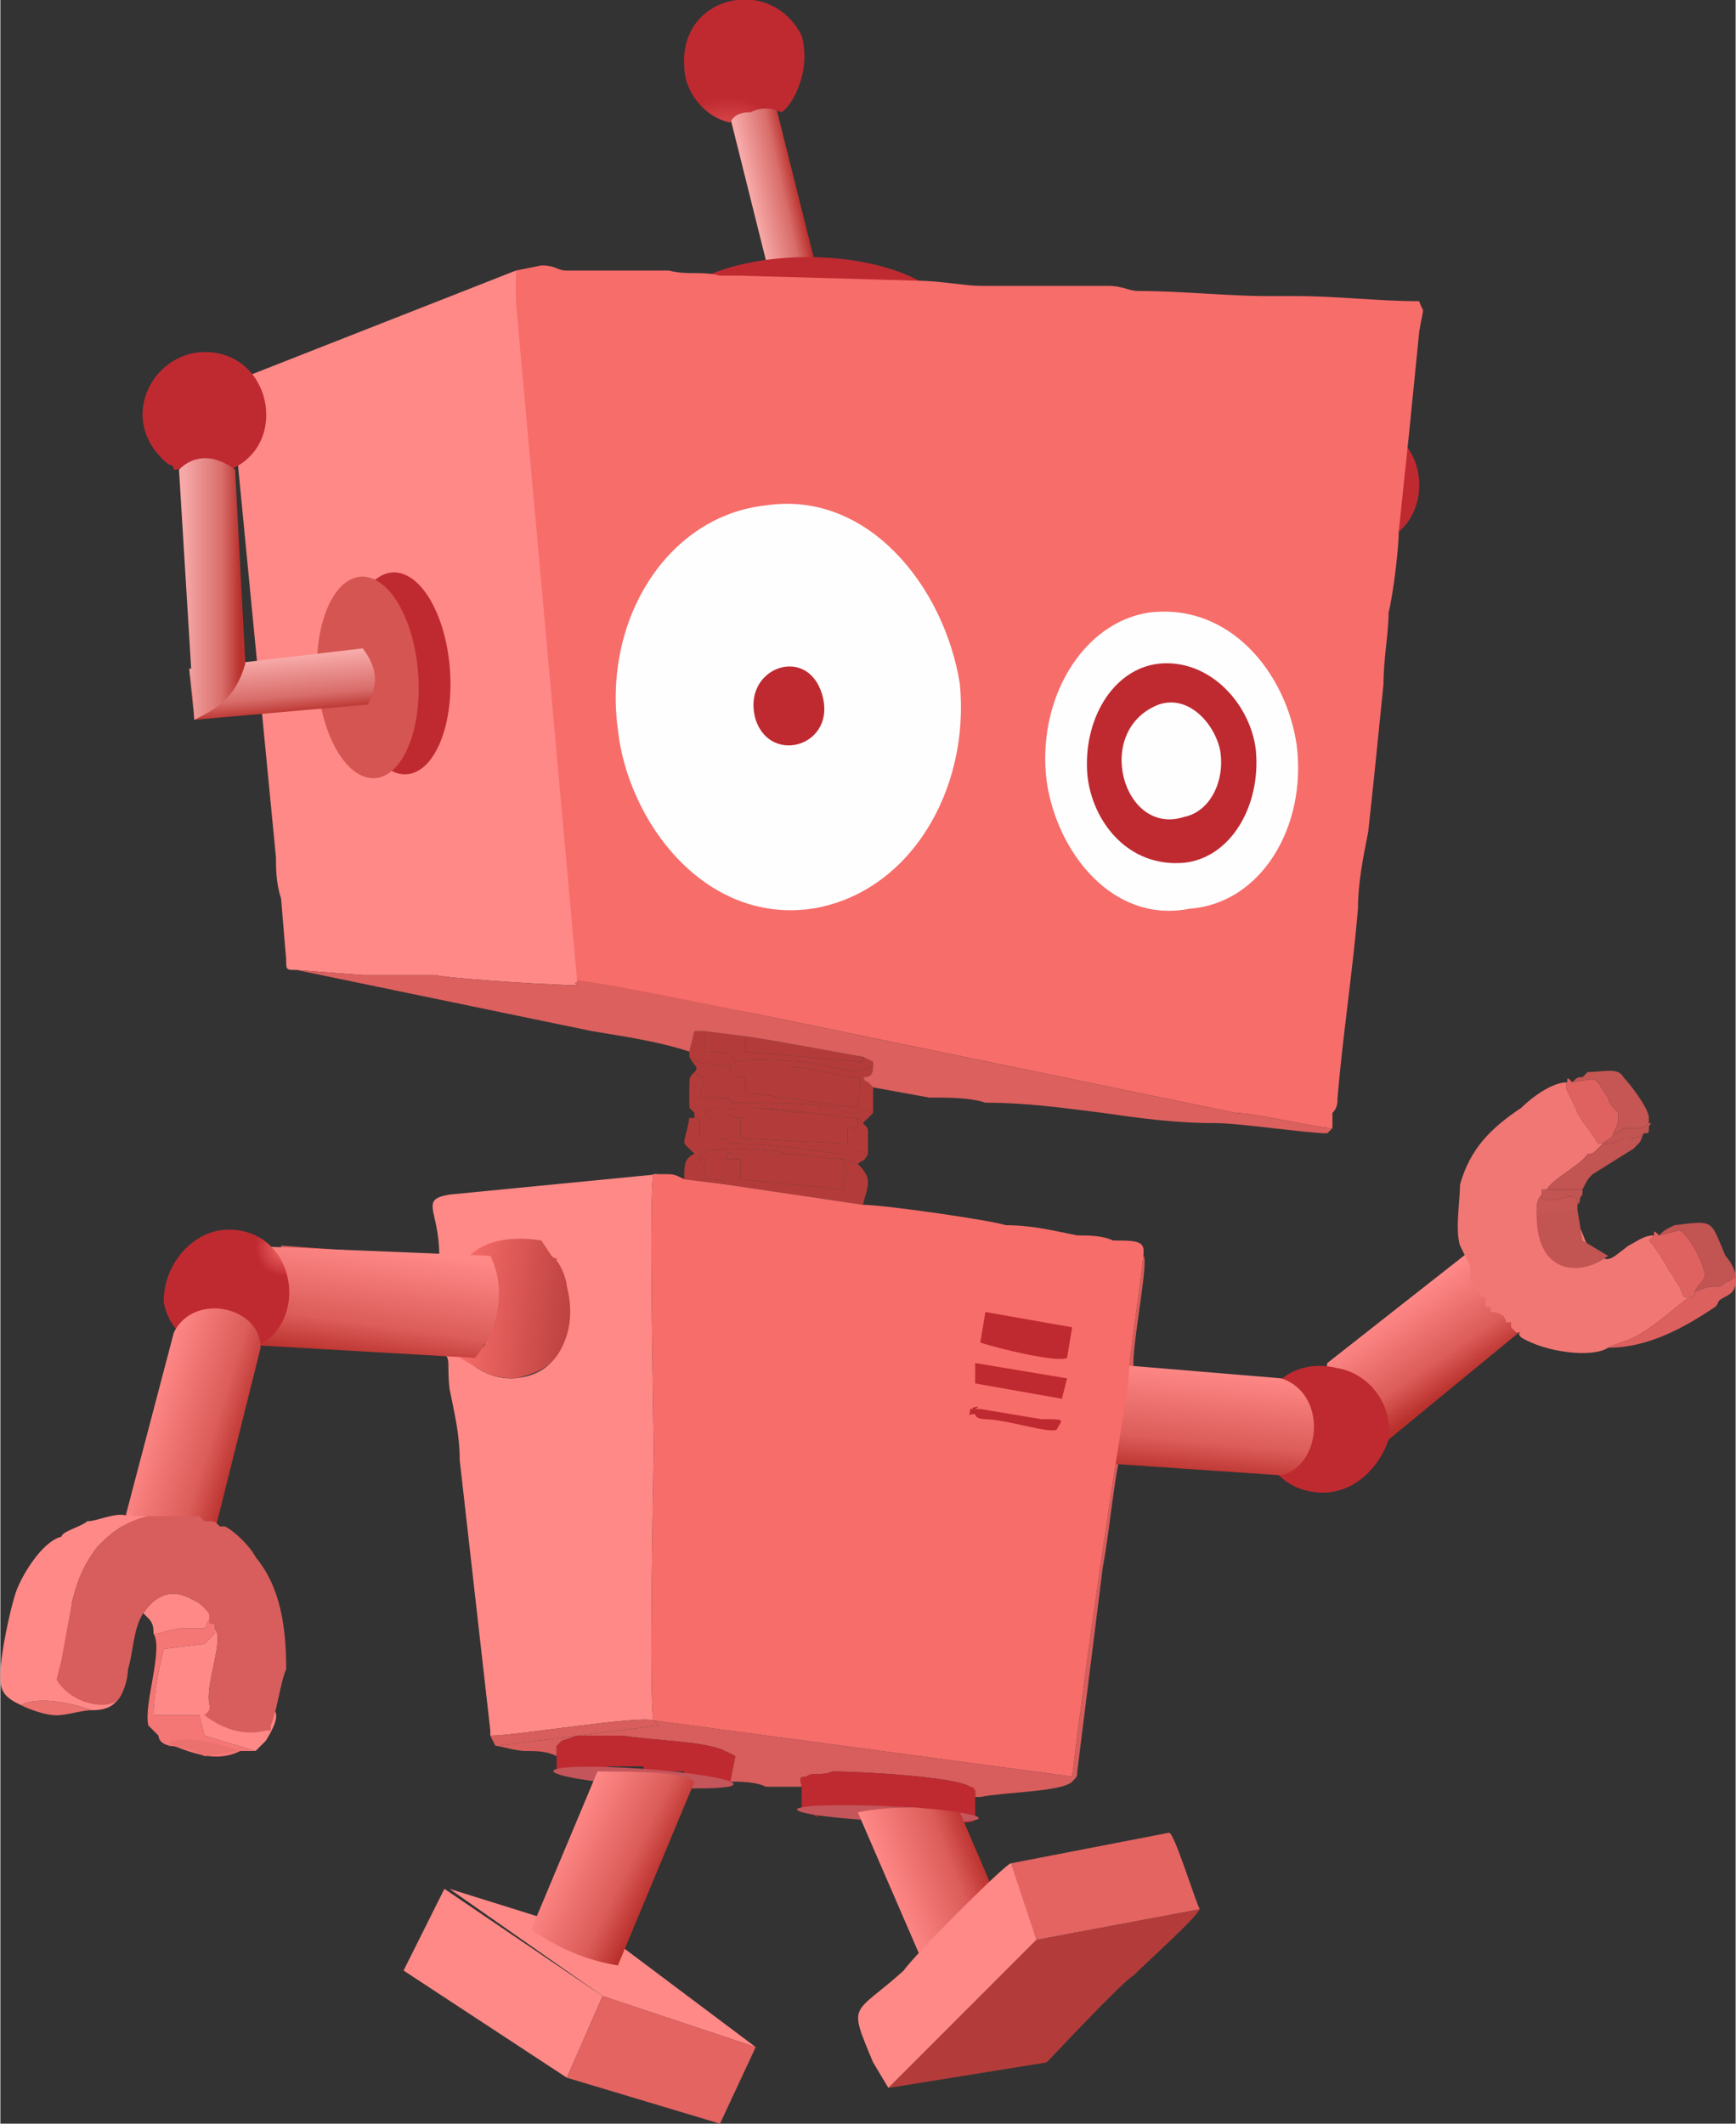 <?xml version="1.0" encoding="UTF-8"?>
<!DOCTYPE svg  PUBLIC '-//W3C//DTD SVG 1.1//EN'  'http://www.w3.org/Graphics/SVG/1.1/DTD/svg11.dtd'>
<svg width="139px" height="170px" clip-rule="evenodd" fill-rule="evenodd" image-rendering="optimizeQuality" shape-rendering="geometricPrecision" text-rendering="geometricPrecision" version="1.1" viewBox="0 0 3.4 4.16" xml:space="preserve" xmlns="http://www.w3.org/2000/svg" xmlns:xlink="http://www.w3.org/1999/xlink">
 <rect x="0" y="0" width="3.4" height="4.16" fill="#333333" stroke="none"/>
 <defs>
  <style type="text/css">
   
    .fil0 {fill:#FEFEFE}
    .fil9 {fill:#A94947}
    .fil7 {fill:#B33C3A}
    .fil19 {fill:#B54E4C}
    .fil5 {fill:#BF2A31}
    .fil10 {fill:#C05351}
    .fil14 {fill:#C25452}
    .fil30 {fill:#C4555A}
    .fil12 {fill:#C55653}
    .fil20 {fill:#D45551}
    .fil8 {fill:#D75E5C}
    .fil16 {fill:#DB605E}
    .fil6 {fill:#DF6260}
    .fil18 {fill:#E36461}
    .fil29 {fill:#EB716F}
    .fil17 {fill:#F17774}
    .fil28 {fill:#F57775}
    .fil15 {fill:#F76D6A}
    .fil13 {fill:#FF8987}
    .fil1 {fill:url(#a)}
    .fil22 {fill:url(#c)}
    .fil24 {fill:url(#k)}
    .fil3 {fill:url(#j)}
    .fil32 {fill:url(#i)}
    .fil23 {fill:url(#h)}
    .fil11 {fill:url(#g)}
    .fil25 {fill:url(#f)}
    .fil27 {fill:url(#e)}
    .fil31 {fill:url(#d)}
    .fil21 {fill:url(#b)}
    .fil4 {fill:url(#n)}
    .fil2 {fill:url(#m)}
    .fil26 {fill:url(#l)}
   
  </style>
  <linearGradient id="a" x1="2.75" x2="2.86" y1="2.55" y2="2.71" gradientUnits="userSpaceOnUse">
   <stop stop-color="#FF8987" offset="0"/>
   <stop stop-color="#DC5D5A" offset=".678"/>
   <stop stop-color="#B9302C" offset="1"/>
  </linearGradient>
  <linearGradient id="c" x1=".55" x2=".56" y1="1.29" y2="1.4" gradientUnits="userSpaceOnUse">
   <stop stop-color="#F7A9A8" offset="0"/>
   <stop stop-color="#D86D6A" offset=".678"/>
   <stop stop-color="#B9302C" offset="1"/>
  </linearGradient>
  <linearGradient id="k" x1=".9" x2="1.11" y1="2.55" y2="2.57" gradientUnits="userSpaceOnUse">
   <stop stop-color="#F76D6A" offset="0"/>
   <stop stop-color="#BF4341" offset="1"/>
  </linearGradient>
  <linearGradient id="j" x1="1.47" x2="1.56" y1=".38" y2=".36" gradientUnits="userSpaceOnUse" xlink:href="#c">
  </linearGradient>
  <linearGradient id="i" x1="1.11" x2="1.29" y1="3.59" y2="3.68" gradientUnits="userSpaceOnUse" xlink:href="#a">
  </linearGradient>
  <linearGradient id="h" x1=".36" x2=".47" y1="1.15" y2="1.15" gradientUnits="userSpaceOnUse" xlink:href="#c">
  </linearGradient>
  <linearGradient id="g" x1="2.34" x2="2.32" y1="2.68" y2="2.89" gradientUnits="userSpaceOnUse" xlink:href="#a">
  </linearGradient>
  <linearGradient id="f" x1=".71" x2=".68" y1="2.44" y2="2.66" gradientUnits="userSpaceOnUse" xlink:href="#a">
  </linearGradient>
  <linearGradient id="e" x1=".29" x2=".48" y1="2.76" y2="2.82" gradientUnits="userSpaceOnUse" xlink:href="#a">
  </linearGradient>
  <linearGradient id="d" x1="1.74" x2="1.92" y1="3.7" y2="3.63" gradientUnits="userSpaceOnUse" xlink:href="#a">
  </linearGradient>
  <radialGradient id="b" cx=".33" cy=".77" r=".08" gradientTransform="matrix(1.612 .067 -.066 1.593 0 0)" gradientUnits="userSpaceOnUse">
   <stop stop-color="#F76D6A" offset="0"/>
   <stop stop-color="#BF2A31" offset="1"/>
  </radialGradient>
  <radialGradient id="n" cx="1.37" cy=".08" r=".07" gradientTransform="matrix(1.781 .127 -.127 1.788 -1 0)" gradientUnits="userSpaceOnUse" xlink:href="#b">
  </radialGradient>
  <radialGradient id="m" cx="2.55" cy="2.75" r=".04" gradientTransform="matrix(1.316 -0 -0 1.292 -1 -1)" gradientUnits="userSpaceOnUse" xlink:href="#b">
  </radialGradient>
  <radialGradient id="l" cx=".4" cy="2.48" r=".04" gradientTransform="matrix(1.388 -0 -0 1.389 0 -1)" gradientUnits="userSpaceOnUse" xlink:href="#b">
  </radialGradient>
 </defs>
 
  
  
   <ellipse class="fil0" cx="1.55" cy="1.37" rx=".4" ry=".51"/>
   <ellipse class="fil0" cx="2.28" cy="1.48" rx=".32" ry=".42"/>
   
    <path class="fil1" d="m3 2.59-0.28 0.23c-0.09-0.01-0.14-0.05-0.12-0.15l0.28-0.22c0.08-0.04 0.16 0.07 0.12 0.14z"/>
    <path class="fil2" d="m2.72 2.82c0.01-0.07-0.04-0.13-0.1-0.14-0.08-0.02-0.14 0.03-0.15 0.09-0.02 0.08 0.04 0.14 0.09 0.15 0.08 0.02 0.14-0.04 0.16-0.1z"/>
    <path class="fil3" d="m1.52 0.21 0.08 0.32-0.09 0.02-0.08-0.32c0.03-0.03 0.06-0.04 0.09-0.02z"/>
    <path class="fil4" d="m1.43 0.24c0.01-0.02 0.03-0.02 0.04-0.02 0.02-0.01 0.04-0.01 0.06 0 0.02-0.01 0.06-0.08 0.04-0.15-0.06-0.12-0.24-0.08-0.23 0.06 0 0.05 0.04 0.1 0.09 0.11z"/>
    <ellipse class="fil5" transform="matrix(8.8947e-14 -1.919 2.625 3.9727e-14 1.582 .638)" rx=".07" ry=".11"/>
    <ellipse class="fil5" cx="2.69" cy=".95" rx=".09" ry=".11"/>
    <path class="fil6" d="m3.07 2.12c-0.01 0.01 0.01 0.03 0.02 0.06 0.01 0.02 0.03 0.04 0.04 0.06h0.01c0.01-0.01 0.02-0.01 0.02-0.02 0.01-0.02 0.01-0.02 0.01-0.04-0.01-0.01-0.02-0.02-0.02-0.03-0.03-0.04-0.01-0.04-0.07-0.03-0.01-0.01-0.01-0.01-0.01 0z"/>
    <path class="fil6" d="m3.24 2.42-0.01 0.01c0.01 0.01 0.03 0.04 0.04 0.06 0.01 0.01 0.01 0.02 0.02 0.03 0.01 0.03 0.01 0.02 0.02 0.02s0.01 0 0.01-0.01c0.01-0.02 0.01-0.01 0.02-0.03 0-0.02-0.03-0.08-0.05-0.09l-0.04 0.01c-0.01-0.01-0.01-0.01-0.01 0z"/>
    <path class="fil7" d="m1.36 2.1 0.01 0.01h0.01l-0.01 0.04h0.05c0.01 0 0.01 0 0.01 0.01 0.06 0 0.16 0 0.21 0.01 0.01 0.01 0.02 0.01 0.03 0.01 0.02 0 0-0.01 0.04 0v-0.05l-0.01-0.01c-0.02-0.01 0 0-0.01-0.01h-0.01c0.01 0.02 0 0.03 0 0.06l-0.22-0.03v-0.03c-0.03 0-0.03 0-0.03-0.02 0.03-0.01 0.09 0 0.12 0h-0.1c-0.12-0.01-0.07-0.01-0.1-0.02 0.01 0.02 0.02 0.02 0.01 0.03z"/>
    <path class="fil7" d="m1.71 2.08-0.02-0.01v0.01l-0.23-0.02v-0.03l-0.08-0.01v0.04c0.06 0 0.05 0.01 0.06 0.02 0.04-0.01 0.11 0 0.14 0l0.1 0.02c0.03-0.01 0.03-0.01 0.03-0.02z"/>
    <path class="fil7" d="m1.35 2.06v0.01c0.03 0.01-0.02 0.01 0.1 0.02h0.1c0.04 0 0.1 0.02 0.13 0.02h0.01c0.02 0 0.02-0.01 0.02-0.03 0 0.01 0 0.01-0.03 0.02l-0.1-0.02c-0.03 0-0.1-0.01-0.14 0-0.01-0.01 0-0.02-0.06-0.02v-0.04h-0.02l-0.01 0.04z"/>
    <path class="fil7" d="m1.35 2.17h0.05c0.05 0 0.14 0 0.18 0.01 0.03 0 0.07 0.01 0.1 0.01l0.01 0.01 0.02-0.02c-0.04-0.01-0.02 0-0.04 0-0.01 0-0.02 0-0.03-0.01-0.05-0.01-0.15-0.01-0.21-0.01 0-0.01 0-0.01-0.01-0.01h-0.05l0.01-0.04h-0.01l-0.01-0.01c-0.01 0.01-0.01 0.01-0.01 0.03v0.04z"/>
    <path class="fil8" d="m1.28 3.37 0.01 0.01-0.32 0.04c0.01 0 0.04 0.01 0.06 0.01s0.04 0 0.06 0.01v-0.02l0.01-0.01 0.03-0.01h0.09c0.06 0.01 0.16 0.01 0.2 0.03l0.02 0.01-0.01 0.05c0.02 0 0.05 0 0.07 0.01h0.07c0-0.01-0.01-0.02 0.01-0.02 0.01-0.01 0.03 0 0.05-0.01 0.05 0 0.24 0.01 0.27 0.03 0.01 0.02 0.01 0 0.01 0.01v0.01h0.01c0.05-0.01 0.16-0.01 0.18-0.03 0.01-0.01 0.01-0.01 0.01-0.02l0.05-0.4c0.01-0.05 0.02-0.15 0.03-0.2l0.03-0.19v-0.01c0-0.05 0.03-0.2 0.02-0.21v-0.01c0 0.03-0.03 0.21-0.03 0.26-0.04 0.25-0.08 0.52-0.11 0.77l-0.82-0.11z"/>
    <path class="fil5" d="m1.88 3.56v0.01c0.02 0 0.03 0 0.03-0.01v-0.04-0.01s0-0.01-0.01-0.01c-0.03-0.02-0.22-0.03-0.27-0.03-0.02 0.01-0.04 0-0.05 0.01-0.02 0-0.01 0.01-0.01 0.02v0.05c0.01 0 0.02 0 0.03 0.01v-0.01h0.04s0.16-0.01 0.23 0h0.01v0.01z"/>
    <path class="fil9" d="m1.84 3.78c-0.02 0-0.01 0.01-0.02-0.03-0.01-0.01-0.01-0.02-0.02-0.02 0-0.03-0.01-0.04-0.02-0.07-0.02-0.04-0.04-0.08-0.05-0.12h0.05-0.02-0.06c0 0.02 0.1 0.26 0.11 0.27l0.03-0.03z"/>
    <path class="fil10" d="m2.56 2.84v-0.01l0.01-0.02c-0.02 0-0.16-0.01-0.19-0.01-0.05-0.01-0.12-0.01-0.18-0.02v-0.01c-0.01 0.02-0.01 0.04 0 0.05 0.02 0 0.34 0.03 0.36 0.02z"/>
    <path class="fil7" d="m1.39 2.23c0.04 0 0.03 0 0.04 0.01 0.05 0 0.15 0.01 0.21 0.02h0.03c0.01 0 0-0.01 0.03 0v-0.04c0-0.01 0-0.01-0.01-0.02l-0.01-0.01v0.02h-0.01c-0.01 0 0-0.01-0.01 0v0.03l-0.21-0.01v-0.04h-0.01l-0.02-0.01c0.01-0.01 0.02-0.01 0.04-0.01 0.05 0 0.08 0.01 0.12 0.01-0.04-0.01-0.13-0.01-0.18-0.01-0.01 0.01-0.01 0-0.02 0.01l0.01 0.01v0.04z"/>
    <path class="fil5" d="m1.22 3.4h-0.09l-0.03 0.01-0.01 0.01v0.02 0.02 0.01h0.01 0.01s0.01 0 0.01 0.01h0.01 0.01 0.02 0.01c0-0.01 0-0.01 0.02-0.01v-0.01h0.07v0.01h0.01 0.01 0.01 0.01 0.02 0.01 0.01v0.01h0.01 0.01v0.01h0.04v0.01h0.03v-0.01l0.01-0.05-0.02-0.01c-0.04-0.02-0.14-0.02-0.2-0.03z"/>
    <path class="fil7" d="m1.68 2.19c-0.03 0-0.07-0.01-0.1-0.01-0.04 0-0.07-0.01-0.12-0.01-0.02 0-0.03 0-0.04 0.01l0.02 0.01h0.01v0.04l0.21 0.01v-0.03c0.01-0.01 0 0 0.01 0h0.01v-0.02z"/>
    <path class="fil7" d="m1.65 2.27c-0.03 0-0.08-0.01-0.11-0.01h-0.06-0.04c-0.02 0-0.01-0.01-0.02 0.01h0.02 0.01v0.04l0.2 0.02c0.01-0.04 0.01-0.04 0-0.06z"/>
    <path class="fil5" d="m1.87 2.82c0.04 0 0.21 0.02 0.24 0.02l0.01-0.25-0.21-0.04-0.04 0.27z"/>
    <path class="fil7" d="m1.69 2.07c-0.06-0.01-0.16-0.03-0.23-0.04v0.03l0.23 0.02v-0.01z"/>
    <path class="fil7" d="m1.68 2.11c-0.03 0-0.09-0.02-0.13-0.02-0.03 0-0.09-0.01-0.12 0 0 0.02 0 0.02 0.03 0.02v0.03l0.22 0.03c0-0.03 0.01-0.04 0-0.06z"/>
    <path class="fil5" d="m2.27 1.38c0.06-0.02 0.11 0.04 0.12 0.09 0.01 0.06-0.02 0.12-0.07 0.13-0.12 0.04-0.18-0.17-0.05-0.22zm0-0.08c-0.09 0.01-0.15 0.11-0.14 0.22 0.01 0.09 0.08 0.18 0.19 0.17 0.09-0.01 0.15-0.11 0.14-0.22-0.01-0.09-0.09-0.18-0.19-0.17z"/>
    <path class="fil5" d="m1.48 1.41c0.03 0.09 0.16 0.05 0.13-0.05s-0.16-0.05-0.13 0.05z"/>
    <path class="fil11" d="m2.51 2.89-0.44-0.03 0.08-0.19 0.36 0.03c0.09 0.03 0.08 0.17 0 0.19z"/>
    <path class="fil12" d="m3.08 2.12c0.06-0.01 0.04-0.01 0.07 0.03 0 0.01 0.01 0.02 0.02 0.03 0 0.02 0 0.02-0.01 0.04 0.01 0 0.01 0 0.02-0.01h0.02c0.02 0 0.03 0 0.03-0.02s-0.04-0.07-0.05-0.08c-0.01-0.02-0.04-0.01-0.07-0.01l-0.01 0.01c-0.01 0-0.01 0-0.02 0.01z"/>
    <path class="fil13" d="m0.83 2.46c0.01 0.01 0.06 0.01 0.1 0.01 0.01-0.02 0.04-0.03 0.07-0.03 0.13-0.01 0.1 0.15 0.1 0.17s0 0.03-0.01 0.04c-0.01 0.03-0.05 0.05-0.09 0.05s-0.07-0.02-0.09-0.04l0.02-0.01c-0.04-0.01-0.39-0.03-0.4-0.02h0.01 0.01l0.19 0.01c0.17 0.02 0.13-0.01 0.14 0.08 0.01 0.05 0.02 0.09 0.02 0.14l0.06 0.53v0.01c0.05 0 0.29-0.04 0.32-0.03-0.01-0.03 0-0.49 0-0.53 0-0.07-0.01-0.51 0-0.54h0.02-0.01l-0.41 0.04c-0.06 0.01-0.02 0.03-0.02 0.12h-0.03z"/>
    <path class="fil14" d="m3.02 2.34c0 0.01 0 0.01 0.01 0.01h0.02c0.03-0.01 0.04-0.01 0.04 0.01 0.01-0.01 0-0.01 0.01-0.02v-0.01h-0.07-0.01v0.01z"/>
    <path class="fil15" d="m2.25 1.2c0.16-0.02 0.27 0.12 0.29 0.26 0.02 0.16-0.07 0.31-0.21 0.32-0.15 0.03-0.26-0.11-0.28-0.25-0.02-0.16 0.07-0.31 0.2-0.33zm-0.75-0.21c0.2-0.03 0.35 0.16 0.38 0.35 0.02 0.21-0.1 0.41-0.29 0.44-0.21 0.03-0.36-0.17-0.38-0.35-0.03-0.22 0.1-0.42 0.29-0.44zm-0.53-0.4 0.11 1.33c0.09 0.01 0.32 0.05 0.42 0.07l0.92 0.19c0.04 0 0.16 0.03 0.19 0.03v-0.03c0.01-0.01 0.01-0.02 0.01-0.03 0.01-0.12 0.03-0.25 0.04-0.37 0-0.05 0.01-0.1 0.02-0.15 0.01-0.09 0.02-0.19 0.03-0.29 0-0.05 0.01-0.1 0.01-0.14 0.01-0.04 0.02-0.13 0.02-0.16l0.02-0.19 0.02-0.2c0.01-0.06 0.01-0.03 0-0.06-0.08 0-0.16-0.01-0.24-0.01h-0.06c-0.07 0-0.17-0.01-0.25-0.01-0.02 0-0.03-0.01-0.06-0.01h-0.12-0.06-0.07c-0.03 0-0.08-0.01-0.12-0.01l-0.35-0.01h-0.01-0.03c-0.04-0.01-0.06 0-0.1-0.01h-0.05-0.15c-0.02 0-0.02-0.01-0.05-0.01l-0.05 0.01c0 0.01-0.04 0.04-0.04 0.06z"/>
    <path class="fil16" d="m0.57 2.55c0.03 0.01 0.16 0.01 0.2 0.01 0.06 0.01 0.13 0.02 0.2 0.02v-0.05c0-0.03-0.02-0.05-0.04-0.06-0.04 0-0.09 0-0.1-0.01l-0.28-0.02c0 0.02 0.01 0.03 0.02 0.05s0.01 0.04 0 0.06z"/>
    <path class="fil16" d="m1.84 3.78c0.01-0.02 0.07-0.06 0.09-0.09 0-0.02-0.02-0.05-0.02-0.06-0.01-0.02-0.02-0.05-0.03-0.06v-0.01c-0.03-0.01-0.07-0.02-0.1-0.02h-0.05c0.01 0.04 0.03 0.08 0.05 0.12 0.01 0.03 0.02 0.04 0.02 0.07 0.01 0 0.01 0.01 0.02 0.02 0.01 0.04 0 0.03 0.02 0.03z"/>
    <path class="fil13" d="m0.45 0.75 0.09 0.93c0 0.02 0 0.05 0.01 0.08l0.01 0.12c0 0.02 0 0.02 0.02 0.02l0.13 0.01h0.14c0.06 0.01 0.25 0.02 0.28 0.02-0.01-0.01 0 0 0-0.01l-0.12-1.33v-0.06l-0.56 0.22z"/>
    <path class="fil17" d="m2.86 2.44 0.02 0.04v0.01 0.01 0.01h0.01v0.01 0.01h0.01v0.01h0.01v0.01 0.01h0.01v0.01c0.02 0 0.03 0.01 0.03 0.02h0.01v0.01l0.01 0.01h0.01s-0.01 0 0 0.01c0.05 0.03 0.14 0.04 0.17 0.02 0.02-0.01 0.03-0.01 0.05-0.02 0.04-0.02 0.07-0.05 0.11-0.08-0.01 0-0.01 0.01-0.02-0.02-0.01-0.01-0.01-0.02-0.02-0.03-0.01-0.02-0.03-0.05-0.04-0.06l0.01-0.01c-0.02 0-0.03 0.01-0.05 0.02-0.04 0.03-0.04 0.04-0.08 0-0.01-0.02-0.01-0.03-0.02-0.04 0-0.01 0-0.01-0.01-0.02-0.02-0.01-0.05 0-0.07 0 0-0.02 0-0.03 0.01-0.04v-0.01h0.01c0.01-0.02 0.07-0.05 0.08-0.07 0.01 0 0.01 0 0.02-0.01l0.01-0.01h-0.01c-0.01-0.02-0.03-0.04-0.04-0.06-0.01-0.03-0.03-0.05-0.02-0.06-0.03 0-0.07 0.03-0.09 0.05-0.06 0.04-0.1 0.08-0.12 0.15 0 0.03-0.01 0.09 0 0.12z"/>
    <path class="fil16" d="m1.35 2.06 0.01-0.04h0.02l0.08 0.01c0.07 0.01 0.17 0.03 0.23 0.04l0.02 0.01c0 0.02 0 0.03-0.02 0.03 0.01 0.01-0.01 0 0.01 0.01l0.01 0.01 0.11 0.02c0.04 0 0.08 0 0.11 0.01 0.08 0 0.15 0.01 0.23 0.02 0.07 0.01 0.14 0.02 0.22 0.02 0.05 0 0.18 0.02 0.22 0.02l0.01-0.01c-0.03 0-0.15-0.03-0.19-0.03l-0.92-0.19c-0.1-0.02-0.29-0.06-0.37-0.07 0 0.01-0.01 0 0 0.01-0.03 0-0.22-0.01-0.28-0.02h-0.14l-0.13-0.01 0.58 0.12c0.06 0.01 0.13 0.02 0.19 0.04z"/>
    <path class="fil18" d="m2.29 3.59-0.31 0.06c0 0.03 0.04 0.12 0.05 0.15l0.32-0.06c-0.01-0.02-0.05-0.15-0.06-0.15z"/>
    <path class="fil19" d="m0.57 2.55c0 0.02-0.01 0.03-0.01 0.05l0.39 0.03 0.01-0.02c0.01-0.02 0.02-0.06 0.01-0.08v0.05c-0.07 0-0.14-0.01-0.2-0.02-0.04 0-0.17 0-0.2-0.01z"/>
    <path class="fil7" d="m1.42 2.32 0.27 0.04c0.01-0.04 0.02-0.05-0.01-0.08l-0.03-0.01c0.01 0.02 0.01 0.02 0 0.06l-0.2-0.02v-0.04h-0.01-0.02c0.01-0.02 0-0.01 0.02-0.01h0.04 0.06c-0.02-0.01-0.17-0.02-0.17 0.01 0 0.01 0 0 0.01 0v0.04c0.02 0 0.04 0 0.04 0.01z"/>
    <path class="fil7" d="m1.34 2.31 0.08 0.01c0-0.01-0.02-0.01-0.04-0.01v-0.04c-0.01 0-0.01 0.01-0.01 0 0-0.03 0.15-0.02 0.17-0.01 0.03 0 0.08 0.01 0.11 0.01l0.03 0.01c0.01-0.01 0.01 0 0.02-0.02-0.03-0.01-0.02 0-0.03 0h-0.03c-0.06-0.01-0.16-0.02-0.21-0.02-0.01-0.01 0-0.01-0.04-0.01h-0.01c-0.01 0-0.01 0-0.01-0.01v-0.03h-0.01-0.01c-0.01 0.06-0.02 0.04 0.01 0.07-0.02 0.01-0.02 0.02-0.02 0.05z"/>
    <path class="fil16" d="m3.32 2.53c0 0.01 0 0.01-0.01 0.01-0.04 0.03-0.07 0.06-0.11 0.08-0.02 0.01-0.03 0.01-0.05 0.02 0.08 0 0.15-0.04 0.21-0.08 0.01-0.01 0-0.01 0.02-0.02s0.02-0.02 0.02-0.04c-0.01 0.01-0.02 0.01-0.03 0.02-0.03 0-0.02 0-0.05 0.01z"/>
    <path class="fil14" d="m3.25 2.42 0.04-0.01c0.02 0.01 0.05 0.07 0.05 0.09-0.01 0.02-0.01 0.01-0.02 0.03 0.03-0.01 0.02-0.01 0.05-0.01 0.01-0.01 0.02-0.01 0.03-0.02 0-0.01-0.01-0.03-0.02-0.04-0.03-0.07-0.02-0.07-0.1-0.06-0.02 0.01-0.02 0.01-0.03 0.02z"/>
    <path class="fil14" d="m3.14 2.24-0.01 0.01c-0.01 0.01-0.01 0.01-0.02 0.01-0.01 0.02-0.07 0.05-0.08 0.07h0.07c0.01-0.02 0.01-0.02 0.02-0.03l0.08-0.05c0.02-0.02 0.01-0.01 0.02-0.03-0.01 0.01-0.02 0.01-0.04 0.01-0.02 0.01-0.02 0.01-0.04 0.01z"/>
    <path class="fil8" d="m0.96 3.4 0.01 0.02 0.32-0.04-0.01-0.01c-0.03-0.01-0.27 0.03-0.32 0.03z"/>
    <path class="fil12" d="m3.09 2.4v-0.04c0-0.02-0.01-0.02-0.04-0.01h-0.02c-0.01 0-0.01 0-0.01-0.01-0.01 0.01-0.01 0.02-0.01 0.04 0.02 0 0.05-0.01 0.07 0 0.01 0.01 0.01 0.01 0.01 0.02z"/>
    <path class="fil14" d="m3.16 2.22c0 0.01-0.01 0.01-0.02 0.02 0.02 0 0.02 0 0.04-0.01 0.02 0 0.03 0 0.04-0.01 0.01 0 0.01 0 0.01-0.01s0.01-0.01 0-0.01v-0.01c0 0.02-0.01 0.02-0.03 0.02h-0.02c-0.01 0.01-0.01 0.01-0.02 0.01z"/>
    <path class="fil7" d="m1.36 2.19h0.01v0.03c0 0.01 0 0.01 0.01 0.01h0.01v-0.04l-0.01-0.01c0.01-0.01 0.01 0 0.02-0.01h-0.05l0.01 0.01v0.01z"/>
    <circle class="fil5" transform="matrix(-2.472 .178 .356 4.942 .782 1.319)" r=".04"/>
    <polygon class="fil5" points="0.77 1.13 0.7 1.14 0.73 1.51 0.8 1.5"/>
    <circle class="fil20" transform="matrix(-2.467 .178 .355 4.932 .72 1.327)" r=".04"/>
    <path class="fil21" d="m0.35 0.93 0.01-0.01h0.09c0.12-0.05 0.08-0.24-0.06-0.23-0.1 0.01-0.16 0.14-0.06 0.22 0 0 0.01 0 0.01 0.01 0.02 0 0.01-0.01 0.01 0.01z"/>
    <path class="fil22" d="m0.72 1.38-0.34 0.03-0.01-0.1 0.34-0.04c0.03 0.04 0.03 0.07 0.01 0.11z"/>
    <path class="fil23" d="m0.46 0.92 0.02 0.38c-0.02 0.07-0.06 0.09-0.1 0.11l-0.03-0.49c0.03-0.03 0.07-0.03 0.11 0z"/>
    <path class="fil24" d="m0.91 2.47c0.03 0 0.04 0.01 0.05 0.03 0.02 0.03 0.01 0.1-0.01 0.13 0 0.01-0.01 0.01-0.02 0.02s-0.01 0-0.03 0.01c0.04 0.02 0.05 0.04 0.11 0.04 0.04-0.01 0.07-0.02 0.09-0.06s0.02-0.08 0.01-0.12c0-0.01-0.01-0.04-0.02-0.05 0-0.01 0 0-0.01-0.01l-0.02-0.03c-0.06-0.01-0.12 0-0.15 0.04z"/>
    <path class="fil25" d="m0.93 2.66-0.52-0.03 0.06-0.19 0.49 0.02c0.03 0.06 0.02 0.14-0.03 0.2z"/>
    <path class="fil26" d="m0.32 2.55c0.01 0.06 0.07 0.11 0.14 0.1 0.16-0.02 0.13-0.26-0.03-0.24-0.06 0.01-0.11 0.07-0.11 0.14z"/>
    <path class="fil27" d="m0.51 2.64-0.1 0.4-0.17-0.05 0.1-0.38c0.04-0.08 0.17-0.05 0.17 0.03z"/>
    <path class="fil15" d="m1.91 2.77c-0.02 0-0.01 0.01-0.01-0.01h0.01c0.02-0.01-0.02 0 0 0h0.01l0.12 0.02c0.05 0 0.04 0 0.03 0.02-0.01 0.01-0.1-0.02-0.14-0.02 0 0-0.02 0-0.02-0.01zm0-0.1 0.18 0.03-0.01 0.04-0.17-0.03v-0.04zm0.02-0.1 0.17 0.03-0.01 0.06c-0.02 0.01-0.14-0.02-0.17-0.03l0.01-0.06zm-0.65 0.8 0.82 0.11c0.03-0.25 0.07-0.52 0.11-0.77 0-0.05 0.03-0.23 0.03-0.26 0-0.02-0.02-0.02-0.06-0.02-0.02-0.01-0.05-0.01-0.07-0.01-0.05-0.01-0.09-0.02-0.14-0.02-0.03-0.01-0.24-0.04-0.28-0.04l-0.27-0.04-0.08-0.01c-0.02-0.01-0.02-0.01-0.04-0.01h-0.02c-0.01 0.03 0 0.47 0 0.54 0 0.04-0.01 0.5 0 0.53z"/>
    <path class="fil13" d="m0.04 3.34c0.04-0.02 0.11 0 0.14 0.01 0.03 0 0.05-0.01 0.06-0.04 0.01-0.04-0.04-0.01-0.07-0.01 0-0.01-0.02-0.01-0.02-0.01 0-0.02 0-0.02 0.01-0.04l-0.02-0.11c0.01-0.04 0.02-0.07 0.05-0.11 0.02-0.02 0.05-0.05 0.1-0.06h-0.02-0.01l-0.01-0.01c0 0.01 0.01 0 0 0.01-0.02-0.01-0.06 0.01-0.08 0.01-0.01 0.01-0.05 0.02-0.05 0.03-0.04 0.01-0.08 0.08-0.09 0.11s-0.03 0.12-0.03 0.16v0.01c0 0.03 0.02 0.04 0.04 0.05z"/>
    <path class="fil13" d="m0.5 3.43 0.02-0.02c0.05-0.08 0-0.07-0.06-0.06 0-0.04-0.03-0.01-0.03-0.01h-0.02c-0.01-0.04 0.03-0.13 0.01-0.15v0.01l-0.02 0.02-0.08 0.01c-0.01 0.04-0.02 0.09-0.02 0.13h0.09l0.01 0.04 0.1 0.03z"/>
    <path class="fil13" d="m0.29 3.17c0.01 0.01 0.01 0.02 0.01 0.03 0.02 0 0 0 0.05-0.01h0.05l0.01-0.02c0-0.01 0-0.01-0.01-0.02s-0.01-0.01-0.03-0.02c-0.04-0.02-0.07 0-0.09 0.03l0.01 0.01z"/>
    <path class="fil8" d="m0.14 3.14-0.02 0.11-0.01 0.04c0.03 0.05 0.1 0.06 0.12 0.04 0.01-0.01 0.02-0.04 0.02-0.06 0.01-0.03 0.01-0.08 0.03-0.11s0.05-0.05 0.09-0.03c0.02 0.01 0.02 0.01 0.03 0.02s0.01 0.01 0.01 0.02v0.01c0.01 0 0.01 0 0.01 0.01 0.02 0.02-0.02 0.11-0.01 0.15 0 0.01 0 0.01-0.01 0.02 0.04 0.03 0.08 0.04 0.12 0.03h0.01v-0.01c0.01-0.02 0.02-0.09 0.03-0.11 0-0.08-0.01-0.16-0.06-0.22-0.01-0.02-0.04-0.05-0.06-0.06h-0.01c-0.01-0.01-0.01-0.01-0.02-0.01h-0.01l-0.01-0.01h-0.01-0.01-0.06-0.01-0.01c-0.05 0.01-0.08 0.04-0.1 0.06-0.03 0.04-0.04 0.07-0.05 0.11z"/>
    <path class="fil28" d="m0.3 3.2c0.02 0.03-0.02 0.14-0.01 0.18l0.02 0.02c0 0.01 0.01 0.02 0.03 0.02 0.05 0.02 0.09 0.03 0.13 0.01h0.03l-0.1-0.03-0.01-0.04h-0.09c0-0.04 0.01-0.09 0.02-0.13l0.08-0.01 0.02-0.02v-0.01c0-0.01 0-0.01-0.01-0.01v-0.01l-0.01 0.02h-0.05c-0.05 0.01-0.03 0.01-0.05 0.01z"/>
    <path class="fil29" d="m0.04 3.34c0.02 0.01 0.05 0.02 0.07 0.02s0.05-0.01 0.07-0.01c-0.03-0.01-0.1-0.03-0.14-0.01z"/>
    <path class="fil29" d="m0.33 3.42c0.02 0 0.05 0.01 0.07 0.02 0.02 0 0.05-0.01 0.07-0.01-0.03-0.01-0.09-0.03-0.13-0.02 0 0-0.01 0-0.01 0.01z"/>
    <path class="fil14" d="m3.15 2.46-0.05-0.03-0.01-0.06h-0.01l-0.07 0.01c0 0.12 0.09 0.12 0.14 0.08z"/>
    <ellipse class="fil30" transform="matrix(1.978 .095 -.081 .735 1.739 3.553)" rx=".09" ry=".02"/>
    <path class="fil31" d="m1.88 3.55 0.09 0.21-0.16 0.09-0.13-0.3c0.1-0.02 0.19 0 0.2 0z"/>
    <path class="fil13" d="m1.77 3.86c-0.1 0.09-0.11 0.06-0.06 0.18l0.03 0.05 0.29-0.29-0.05-0.15c-0.01 0-0.19 0.18-0.21 0.21z"/>
    <path class="fil7" d="m2.03 3.8-0.29 0.29 0.31-0.05c0.01-0.01 0.15-0.16 0.17-0.17 0.03-0.03 0.12-0.11 0.13-0.13l-0.32 0.06z"/>
    <ellipse class="fil30" transform="matrix(1.962 .144 -.081 .846 1.26 3.482)" rx=".09" ry=".02"/>
    <polygon class="fil13" points="1.2 3.8 0.88 3.7 1.18 3.91 1.48 4.01"/>
    <path class="fil32" d="m1.36 3.49-0.15 0.36c-0.06-0.01-0.11-0.03-0.17-0.07l0.13-0.31c0.07 0 0.17 0 0.19 0.02z"/>
    <polygon class="fil13" points="0.87 3.7 0.79 3.86 1.11 4.07 1.18 3.91"/>
    <polygon class="fil18" points="1.18 3.91 1.11 4.07 1.41 4.16 1.48 4.01"/>
   
  
 
</svg>
